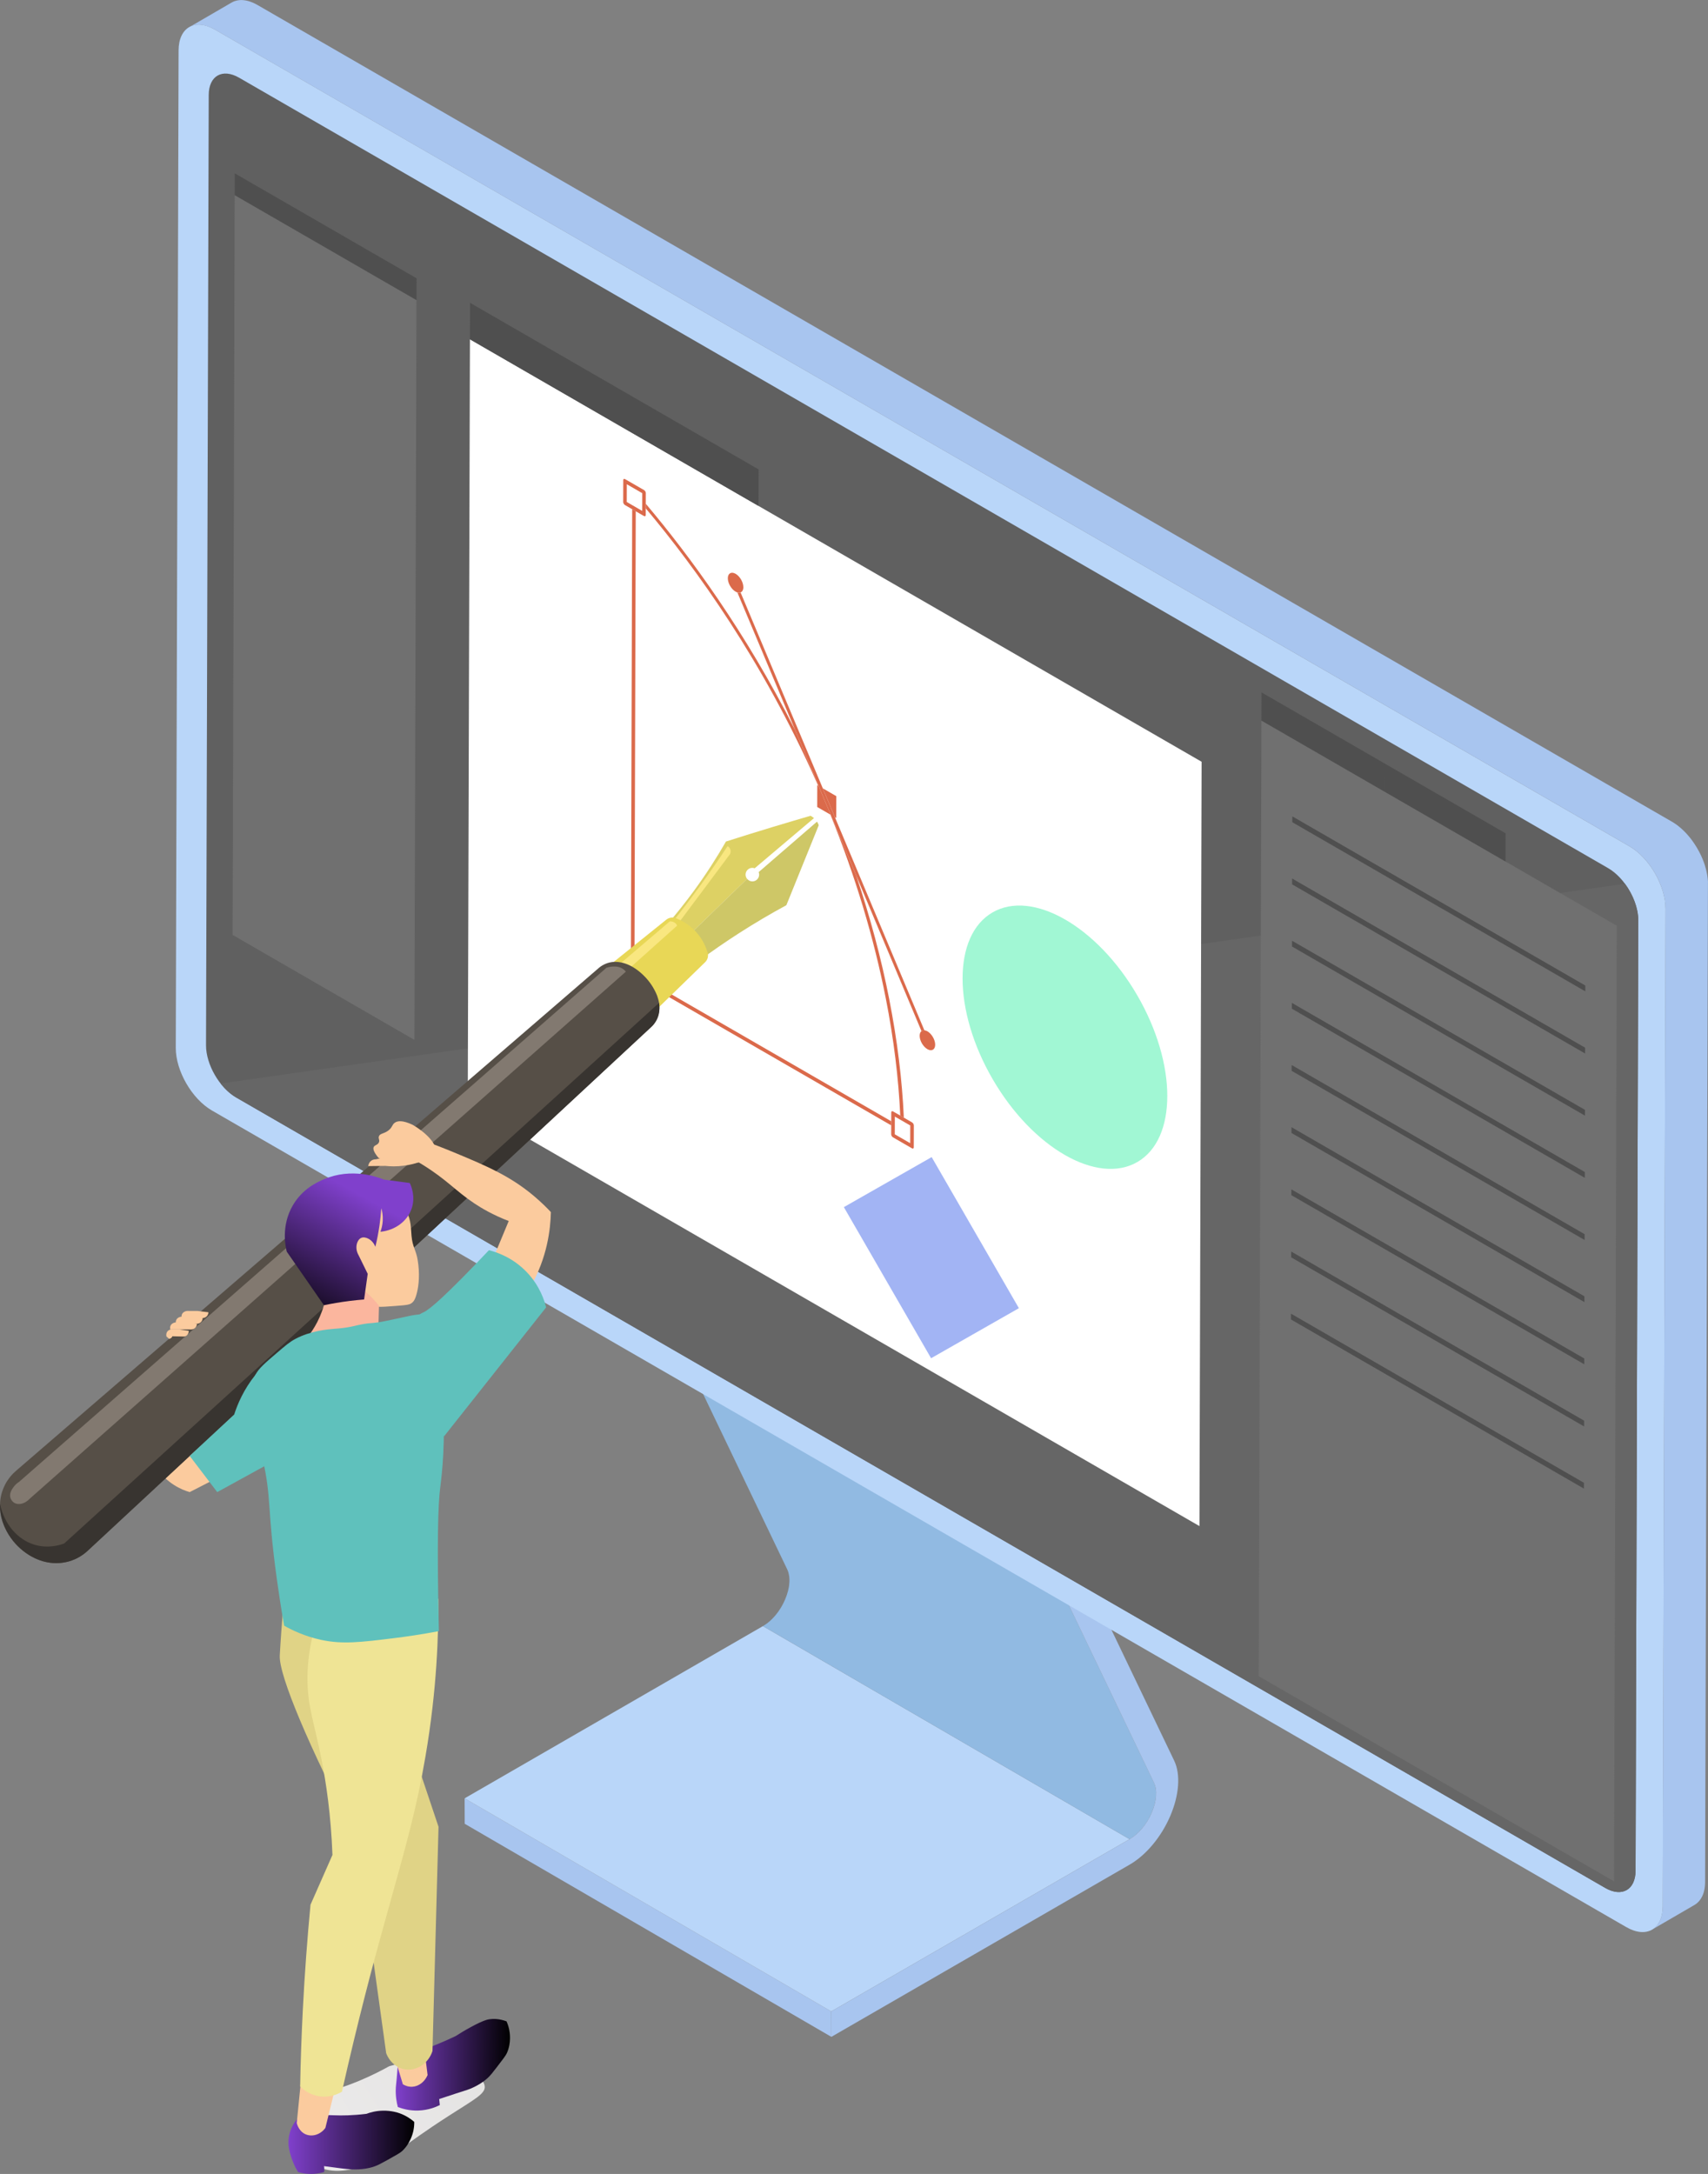 <?xml version="1.0" encoding="UTF-8"?><svg id="_イヤー_2" xmlns="http://www.w3.org/2000/svg" xmlns:xlink="http://www.w3.org/1999/xlink" viewBox="0 0 1005.46 1279.72"><rect x="0" y="0" width="1005.46" height="1279.72" fill="#808080" stroke="none"/><defs><style>.cls-1{fill:#e0d386;}.cls-2{fill:#cec767;}.cls-3{fill:#fff;}.cls-4{fill:#98eac7;}.cls-5{fill:#db6a4b;}.cls-6{fill:url(#_称未設定グラデーション_37);}.cls-7{isolation:isolate;}.cls-8{fill:#91bae2;}.cls-9{fill:#efe495;}.cls-10{fill:url(#_称未設定グラデーション_15);}.cls-11{fill:#383430;}.cls-12{fill:url(#_称未設定グラデーション_15-2);}.cls-13{fill:#a2b4f4;}.cls-14{fill:#5fc1bc;}.cls-15{fill:#707070;}.cls-16{fill:url(#_称未設定グラデーション_15-3);}.cls-17{fill:#a8c5ef;}.cls-18{fill:#e8d756;}.cls-19{fill:#f9e780;}.cls-20{fill:#4f4f4f;}.cls-21{fill:#564f47;}.cls-22{fill:#ddd164;}.cls-23{fill:#b9d6f9;}.cls-24{fill:#606060;}.cls-25{fill:#a1f7d4;}.cls-26{fill:#3c62a0;}.cls-27{fill:#fbb69e;}.cls-28{fill:#666;}.cls-29{fill:#fbcb9e;}.cls-30{fill:#827970;}</style><linearGradient id="_称未設定グラデーション_37" x1="-77.77" y1="1427.93" x2="931.97" y2="805.84" gradientTransform="matrix(1, 0, 0, 1, 0, 0)" gradientUnits="userSpaceOnUse"><stop offset="0" stop-color="#fff"/><stop offset=".85" stop-color="#bfbcbb"/></linearGradient><linearGradient id="_称未設定グラデーション_15" x1="-898.45" y1="1225.08" x2="-831.5" y2="1225.08" gradientTransform="translate(1144.34 -.46) rotate(.6)" gradientUnits="userSpaceOnUse"><stop offset="0" stop-color="#8040cc"/><stop offset="1" stop-color="#000"/></linearGradient><linearGradient id="_称未設定グラデーション_15-2" x1="169.8" y1="1261.09" x2="243.86" y2="1261.09" gradientTransform="matrix(1, 0, 0, 1, 0, 0)" xlink:href="#_称未設定グラデーション_15"/><linearGradient id="_称未設定グラデーション_15-3" x1="212.03" y1="703.35" x2="170.56" y2="778.64" gradientTransform="matrix(1, 0, 0, 1, 0, 0)" xlink:href="#_称未設定グラデーション_15"/></defs><g id="_"><g id="PC"><g><g><g class="cls-7"><polygon class="cls-17" points="489.35 1184.04 273.51 1058.61 273.56 1073.59 489.4 1199.02 489.35 1184.04"/><polygon class="cls-23" points="449.11 957.23 273.51 1058.61 489.35 1184.04 664.95 1082.66 449.11 957.23"/><path class="cls-8" d="M680.39,1058.6c.02-.19,.02-.37,.04-.56,.05-.51,.09-1,.11-1.49,.01-.32,.02-.64,.02-.96,0-.49-.03-.96-.07-1.42-.02-.29-.04-.58-.08-.87-.07-.49-.17-.96-.28-1.43-.05-.23-.09-.46-.15-.68-.19-.67-.42-1.31-.71-1.91l-112.53-234.63-215.84-125.43,112.53,234.63c.29,.6,.52,1.24,.71,1.91,.06,.22,.1,.45,.15,.68,.11,.47,.21,.94,.28,1.43,.04,.28,.06,.57,.08,.86,.04,.47,.07,.94,.07,1.42,0,.32,0,.64-.02,.96-.02,.49-.06,.98-.11,1.49-.04,.36-.08,.73-.13,1.1-.05,.33-.11,.65-.17,.98-.09,.49-.2,.99-.32,1.49-.05,.2-.09,.4-.15,.6-.19,.71-.4,1.43-.65,2.16-.04,.12-.08,.23-.12,.35-.27,.76-.56,1.53-.89,2.31-.34,.79-.7,1.55-1.09,2.31-.06,.11-.11,.23-.17,.34-.37,.71-.76,1.4-1.16,2.07-.07,.12-.15,.25-.23,.37-.42,.67-.85,1.33-1.3,1.96-.07,.11-.15,.21-.23,.31-.38,.53-.78,1.04-1.19,1.54-.14,.18-.29,.35-.43,.53-.32,.38-.66,.74-.99,1.1-.24,.26-.48,.53-.73,.78-.51,.52-1.04,1.01-1.57,1.48-.1,.08-.2,.16-.29,.24-.47,.4-.95,.77-1.43,1.13-.16,.11-.31,.23-.47,.34-.58,.41-1.17,.8-1.77,1.14l215.84,125.43c.6-.35,1.18-.73,1.77-1.14,.16-.11,.31-.22,.47-.34,.48-.36,.96-.73,1.43-1.13,.1-.08,.2-.16,.29-.24,.47-.41,.93-.83,1.39-1.28,.06-.06,.12-.13,.18-.2,.25-.25,.49-.52,.74-.79,.24-.26,.49-.5,.72-.77,.09-.1,.17-.22,.26-.32,.15-.17,.29-.35,.43-.53,.17-.21,.35-.42,.52-.64,.23-.29,.45-.6,.67-.9,.08-.1,.15-.2,.23-.31,.04-.05,.08-.1,.11-.15,.3-.43,.6-.87,.88-1.32,.1-.16,.2-.33,.3-.49,.08-.12,.15-.24,.22-.37,.09-.15,.18-.29,.27-.45,.25-.43,.5-.88,.74-1.33,.05-.1,.1-.2,.15-.3,.06-.11,.12-.23,.17-.34,.12-.24,.25-.48,.37-.73,.23-.47,.44-.94,.65-1.42l.07-.16c.19-.44,.37-.89,.54-1.33,.13-.33,.24-.65,.35-.98,.04-.12,.09-.23,.12-.35,.02-.07,.05-.13,.07-.2,.18-.54,.35-1.08,.5-1.62,.03-.11,.05-.22,.08-.34,.05-.2,.1-.4,.15-.61,.07-.28,.15-.57,.21-.84,.05-.22,.07-.43,.11-.65,.06-.33,.12-.66,.17-.99,.03-.18,.07-.36,.09-.53Z"/><path class="cls-26" d="M562.94,796l-.7-245.98-215.84-125.43,.7,245.98c.02,7.19,1.3,13.48,3.78,18.66l215.84,125.43c-2.49-5.18-3.76-11.47-3.78-18.66Z"/><path class="cls-17" d="M691.23,1036.46l-112.53-234.63c-1.78-3.71-2.7-8.21-2.71-13.36l-.7-245.98-215.84-125.43-13.04,7.53,215.84,125.43,.7,245.98c.02,7.19,1.3,13.48,3.78,18.66l112.53,234.63c2.13,4.43,1.66,10.91-1.26,17.74-2.94,6.85-7.68,12.54-13.05,15.63l-175.59,101.38,.04,14.98,175.59-101.38c9.68-5.59,18.61-16.29,23.92-28.66,5.29-12.36,6.16-24.52,2.32-32.52Z"/></g><g class="cls-7"><path class="cls-23" d="M959.16,498.14L126.59,17.45c-11.81-6.82-21.42-1.35-21.46,12.22l-1.66,587.13c-.04,13.58,9.5,30.1,21.32,36.93l832.57,480.68c11.81,6.82,21.42,1.35,21.46-12.23l1.66-587.13c.04-13.56-9.5-30.09-21.32-36.91Z"/><path class="cls-17" d="M1005.45,519.57c-.01-.34-.03-.69-.05-1.03,0-.16-.03-.32-.04-.47,0-.07-.01-.14-.02-.2-.01-.12-.02-.24-.03-.36-.03-.35-.07-.7-.12-1.05-.05-.36-.1-.71-.15-1.07v-.07c-.07-.33-.12-.67-.19-1.01-.07-.37-.15-.74-.23-1.11-.03-.13-.06-.27-.09-.4-.02-.08-.04-.15-.05-.23-.04-.16-.07-.33-.11-.49-.09-.38-.19-.76-.3-1.13-.08-.28-.16-.56-.24-.83-.01-.05-.03-.1-.04-.15-.01-.05-.03-.1-.04-.15-.11-.37-.23-.74-.35-1.11-.12-.36-.25-.73-.38-1.09-.02-.07-.05-.14-.08-.2-.02-.05-.04-.11-.06-.16-.08-.23-.17-.45-.26-.68-.14-.35-.27-.69-.42-1.04-.1-.25-.21-.5-.32-.75-.02-.04-.04-.09-.06-.13-.02-.05-.04-.09-.06-.14-.15-.35-.31-.69-.47-1.03-.18-.38-.36-.75-.55-1.13-.03-.06-.06-.11-.09-.17-.04-.07-.08-.15-.11-.22-.15-.3-.3-.6-.46-.89-.2-.37-.41-.73-.62-1.1-.11-.19-.21-.37-.31-.56-.04-.07-.08-.15-.12-.22-.19-.32-.39-.62-.58-.93-.29-.46-.57-.93-.87-1.38-.05-.07-.09-.15-.14-.22-.44-.65-.89-1.3-1.35-1.93-.31-.42-.63-.84-.95-1.25-.26-.33-.53-.66-.8-.99l-.02-.02h-.01c-.27-.34-.55-.66-.83-.98-.27-.31-.55-.62-.83-.92-.05-.05-.09-.1-.14-.15-.05-.05-.1-.1-.15-.15-.2-.21-.39-.41-.59-.62-.3-.3-.6-.6-.9-.89-.09-.09-.19-.17-.28-.26-.07-.07-.15-.14-.22-.2-.15-.14-.29-.28-.44-.41-.31-.28-.63-.56-.95-.83-.14-.12-.28-.23-.43-.35-.07-.06-.14-.12-.21-.17-.11-.08-.21-.17-.31-.26-.31-.25-.62-.48-.94-.72-.23-.17-.46-.33-.69-.49-.04-.03-.09-.06-.13-.09-.04-.03-.08-.06-.12-.08-.3-.21-.6-.41-.91-.6-.3-.19-.6-.38-.91-.55-.07-.04-.14-.08-.21-.12L151.58,2.94c-.23-.13-.45-.26-.68-.38-.29-.16-.59-.31-.88-.45-.19-.09-.37-.18-.56-.26-.05-.02-.09-.04-.14-.07-.05-.02-.11-.05-.17-.08-.29-.13-.57-.25-.86-.36-.29-.12-.58-.22-.86-.32-.05-.02-.1-.03-.14-.05-.04-.02-.09-.03-.13-.04-.19-.06-.39-.13-.58-.19-.3-.09-.59-.17-.88-.24-.14-.04-.28-.06-.42-.09-.06-.01-.12-.03-.19-.04-.09-.02-.18-.04-.27-.06-.32-.06-.63-.11-.94-.15-.19-.03-.37-.04-.56-.06-.07,0-.13-.01-.2-.02-.06,0-.13-.01-.19-.02-.34-.02-.67-.03-1-.03-.15,0-.29,.01-.43,.02-.11,0-.22,0-.33,.02-.11,0-.23,0-.34,.02-.42,.04-.83,.1-1.23,.18h-.02c-.09,.02-.17,.06-.26,.08-.41,.09-.82,.19-1.21,.33-.03,.01-.06,.03-.09,.04-.57,.21-1.12,.46-1.64,.76l-24.99,14.52c.52-.3,1.07-.55,1.64-.76,.42-.15,.86-.27,1.3-.37,.09-.02,.17-.05,.26-.07,.52-.1,1.05-.17,1.6-.2,.11,0,.22-.01,.33-.02,.53-.02,1.07-.01,1.62,.03,.07,0,.13,.01,.2,.02,.58,.06,1.17,.14,1.77,.27,.06,.01,.12,.03,.19,.04,.62,.14,1.24,.31,1.88,.53,.04,.02,.09,.03,.13,.04,.67,.23,1.34,.5,2.03,.81,.05,.02,.09,.04,.14,.07,.7,.32,1.4,.69,2.12,1.1L959.16,498.14c.72,.42,1.44,.87,2.14,1.36,.04,.03,.08,.06,.13,.09,.66,.46,1.3,.95,1.94,1.46,.07,.06,.14,.12,.21,.17,.62,.51,1.22,1.04,1.82,1.59,.07,.07,.14,.13,.21,.2,.6,.57,1.19,1.16,1.77,1.77,.05,.05,.1,.1,.15,.15,.62,.66,1.22,1.34,1.81,2.05l.02,.02c.6,.72,1.18,1.47,1.75,2.23h0c.51,.71,1.01,1.42,1.49,2.15,.3,.45,.58,.91,.86,1.37,.24,.39,.48,.77,.71,1.16,.11,.18,.21,.37,.31,.55,.37,.66,.74,1.32,1.08,1.99,.04,.07,.08,.15,.11,.22,.41,.82,.8,1.64,1.17,2.48,.02,.04,.04,.08,.05,.12,.36,.82,.69,1.64,.99,2.47,.02,.05,.04,.11,.06,.16,.31,.85,.6,1.69,.85,2.54,.02,.05,.03,.1,.04,.15,.24,.82,.46,1.64,.65,2.45,.02,.08,.04,.16,.05,.23,.19,.84,.36,1.68,.49,2.52v.04c.14,.84,.24,1.68,.31,2.52,0,.07,.01,.13,.02,.2,.07,.83,.1,1.66,.1,2.47l-1.66,587.13c0,.81-.04,1.59-.11,2.35,0,.07-.01,.14-.02,.2-.07,.69-.17,1.35-.29,1.99-.02,.09-.03,.17-.05,.26-.13,.62-.28,1.21-.46,1.78-.03,.11-.07,.21-.1,.32-.18,.53-.37,1.04-.59,1.52-.03,.06-.05,.12-.07,.17-.26,.55-.55,1.07-.86,1.56-.04,.06-.09,.12-.13,.18-.26,.39-.54,.75-.83,1.1-.11,.12-.22,.24-.33,.36-.26,.28-.52,.54-.8,.78-.11,.1-.23,.2-.35,.3-.39,.31-.8,.61-1.24,.86h0l24.98-14.52c.43-.25,.84-.55,1.24-.86,.12-.09,.23-.2,.35-.3,.28-.24,.55-.5,.8-.78,.11-.12,.22-.23,.33-.36,.29-.34,.57-.71,.83-1.1,.04-.06,.09-.12,.13-.18,0-.01,.02-.03,.03-.04,.29-.46,.56-.95,.81-1.46,0-.02,.01-.04,.02-.05,.03-.06,.05-.12,.07-.17,.15-.32,.29-.65,.42-.99,.06-.17,.12-.35,.18-.53,.03-.1,.07-.21,.1-.31,.03-.09,.06-.18,.09-.28,.1-.35,.2-.72,.28-1.09,.03-.13,.05-.27,.08-.4,.02-.09,.03-.17,.05-.26,.02-.13,.05-.25,.08-.39,.06-.33,.11-.67,.15-1.02,.02-.19,.04-.39,.06-.59,0-.07,.01-.14,.02-.2,0-.08,.02-.16,.02-.24,.03-.33,.05-.67,.06-1.01,.01-.34,.02-.68,.02-1.03v-.06l1.66-587.13c0-.32,0-.64-.01-.96Z"/></g></g><g><path class="cls-24" d="M946.64,511.02L140.75,45.74c-9.85-5.68-17.85-1.12-17.88,10.18l-1.59,559.37c-.03,11.31,7.92,25.09,17.77,30.77l805.89,465.28c9.85,5.68,17.85,1.12,17.88-10.19l1.59-559.37c.03-11.3-7.92-25.07-17.77-30.76Z"/><path class="cls-28" d="M129.88,637.82c2.68,3.41,5.81,6.3,9.17,8.24l805.89,465.28c9.85,5.68,17.85,1.12,17.88-10.19l1.59-559.37c.02-7.08-3.09-15.12-7.84-21.54l-826.69,117.58Z"/></g></g><g><polygon class="cls-3" points="276.64 199.74 275.36 649.67 706.09 898.35 707.36 448.42 276.64 199.74"/><polygon class="cls-20" points="276.7 178.25 276.64 199.74 446.52 297.82 446.58 276.33 276.7 178.25"/><ellipse class="cls-25" cx="626.92" cy="610.54" rx="49.2" ry="84.94" transform="translate(-221.89 397.66) rotate(-30.16)"/><polygon class="cls-13" points="548.45 681.14 496.76 710.59 548.11 799.54 599.8 770.08 548.45 681.14"/><g><g><path class="cls-5" d="M481.61,462.48l.26,.15-13.83-32.95c-29.2-57.85-62.22-102.74-87.87-133.12v2.74c29.67,35.3,68.93,89.86,100.6,161.28,.28,.63,.56,1.27,.84,1.9Z"/><polygon class="cls-5" points="371.39 565.15 373.5 566.36 374.25 300.97 372.15 299.75 371.39 565.15"/><polygon class="cls-5" points="379.37 578.6 524.65 662.47 524.65 660.05 379.38 576.17 379.37 578.6"/><path class="cls-5" d="M523.52,588.41c-4.73-24.15-11.24-48.51-19.44-72.86l-15.08-35.92-.19-.11c14.66,36.08,25.63,72.44,32.66,108.32,4.65,23.74,7.5,46.87,8.49,68.87l2.11,1.22c-.99-22.21-3.86-45.55-8.56-69.51Z"/></g><g><polygon class="cls-3" points="369 285.06 368.97 295.5 378.05 300.75 378.08 290.31 369 285.06"/><path class="cls-5" d="M379.14,288.5l-11.19-6.46c-.58-.34-1.05-.07-1.05,.6l-.04,12.85c0,.67,.46,1.48,1.04,1.82l11.19,6.46c.57,.33,1.05,.06,1.05-.61v-3.86l.02-2.74,.02-6.26c0-.67-.47-1.48-1.04-1.81Zm-1.09,12.25l-9.09-5.25,.03-10.44,9.09,5.25-.03,10.44Z"/></g><g><g><polygon class="cls-5" points="481.61 462.48 481.11 462.19 481.08 475.05 488.82 479.52 489.01 479.62 481.87 462.63 481.61 462.48"/><polygon class="cls-5" points="484.37 464.07 491.5 481.07 492.26 481.51 492.3 468.65 484.37 464.07"/></g><g><path class="cls-5" d="M491.5,481.07l-7.13-16.99-48.41-115.33c-.54,.21-1.18,.22-1.89,0l33.97,80.94,13.83,32.95,7.13,16.99,15.08,35.92,38.37,91.42c.46-.36,1.04-.53,1.7-.48l-52.65-125.42Z"/><path class="cls-5" d="M545.96,607.1c-.64-.37-1.26-.57-1.81-.61-.66-.05-1.24,.12-1.7,.48-.67,.53-1.07,1.47-1.07,2.75,0,2.9,2.03,6.43,4.55,7.88,2.53,1.46,4.58,.29,4.59-2.61,0-2.9-2.03-6.43-4.56-7.89Z"/><path class="cls-5" d="M433.04,337.78c-2.52-1.46-4.58-.28-4.59,2.61,0,2.9,2.03,6.43,4.56,7.88,.36,.21,.72,.36,1.05,.47,.71,.22,1.35,.21,1.89,0,1-.39,1.63-1.46,1.64-3.08,0-2.9-2.03-6.43-4.55-7.89Z"/></g></g><g><polygon class="cls-3" points="368.2 565.72 368.17 576.16 377.26 581.41 377.29 570.97 368.2 565.72"/><path class="cls-5" d="M378.35,569.16l-4.85-2.8-2.1-1.21-4.24-2.45c-.58-.34-1.05-.06-1.05,.61l-.04,12.85c0,.67,.46,1.47,1.04,1.81l11.19,6.46c.57,.33,1.05,.07,1.05-.6v-5.24l.02-2.42v-5.19c.02-.67-.45-1.48-1.03-1.82Zm-1.09,12.25l-9.09-5.25,.03-10.44,9.09,5.25-.03,10.44Z"/></g><g><polygon class="cls-3" points="526.77 657.27 526.74 667.71 535.82 672.96 535.85 662.52 526.77 657.27"/><path class="cls-5" d="M536.91,660.71l-4.83-2.79-2.11-1.22-4.25-2.45c-.58-.34-1.05-.07-1.06,.6l-.04,12.85c0,.67,.47,1.48,1.05,1.81l11.19,6.46c.58,.34,1.05,.07,1.06-.59l.04-12.85c0-.67-.47-1.48-1.05-1.82Zm-1.09,12.25l-9.08-5.24,.03-10.44,9.08,5.24-.03,10.44Z"/></g></g></g><g><path class="cls-15" d="M742.58,424.17l-1.59,562.54,209.17,120.77,1.59-562.54-209.17-120.77Zm189.81,452.08l-172.4-99.53v-3.37l172.41,99.53v3.37Zm.09-36.59l-172.4-99.53v-3.37l172.41,99.53v3.37Zm.09-36.59l-172.4-99.53v-3.37l172.41,99.53v3.37Zm.09-36.59l-172.4-99.53v-3.37l172.41,99.53v3.37Zm.09-36.59l-172.4-99.53v-3.37l172.41,99.53v3.37Zm.09-36.59l-172.4-99.53v-3.37l172.41,99.53v3.37Zm.09-36.59l-172.4-99.53v-3.37l172.41,99.53v3.37Zm.09-36.59l-172.4-99.53v-3.37l172.41,99.53v3.37Zm.09-36.59l-172.4-99.53v-3.37l172.41,99.53v3.37Z"/><polygon class="cls-20" points="814.84 449.28 814.79 465.86 814.05 465.43 886.26 507.13 886.31 490.54 814.84 449.28"/><polygon class="cls-20" points="742.62 407.58 742.58 424.17 814.05 465.43 814.79 465.86 814.84 449.28 742.62 407.58"/><polygon class="cls-20" points="760.52 590.39 760.51 593.76 932.91 693.3 932.91 689.92 760.52 590.39"/><polygon class="cls-20" points="760.62 553.8 760.61 557.17 933.01 656.7 933.02 653.34 760.62 553.8"/><polygon class="cls-20" points="760.72 517.21 760.71 520.58 933.11 620.12 933.12 616.75 760.72 517.21"/><polygon class="cls-20" points="760.83 480.62 760.82 484 933.22 583.53 933.23 580.15 760.83 480.62"/><polygon class="cls-20" points="760 773.34 759.99 776.71 932.39 876.25 932.4 872.87 760 773.34"/><polygon class="cls-20" points="760.1 736.75 760.09 740.12 932.49 839.65 932.5 836.29 760.1 736.75"/><polygon class="cls-20" points="760.21 700.16 760.2 703.53 932.59 803.07 932.6 799.7 760.21 700.16"/><polygon class="cls-20" points="760.31 663.57 760.3 666.94 932.7 766.47 932.71 763.1 760.31 663.57"/><polygon class="cls-20" points="760.41 626.98 760.4 630.35 932.8 729.88 932.81 726.52 760.41 626.98"/></g><g><polygon class="cls-15" points="138.17 114.87 136.93 550.35 243.94 612.13 245.17 176.65 138.17 114.87"/><polygon class="cls-20" points="138.2 102.04 138.17 114.87 245.21 176.67 245.25 163.84 138.2 102.04"/></g></g><g id="man"><g><path class="cls-29" d="M127.6,870.17l-15.93,8.17c-2.47-.71-5.88-1.99-9.49-4.35-3.96-2.59-6.66-5.49-8.34-7.6,7.94-4.77,15.89-9.53,23.83-14.3l9.93,18.08Z"/><g><g><g><path class="cls-22" d="M438.9,514.86c0-2.21,1.79-3.99,3.99-3.99,.48,0,.94,.1,1.37,.26l34.92-29.54c-.78-.68-1.54-1.11-2.05-1.37-7.23,2.1-14.53,4.26-21.87,6.48-9.44,2.85-18.74,5.75-27.9,8.67-5.27,9.18-11.53,19.03-19,29.21-10.44,14.25-21.05,26.22-30.89,36.1,2.33,3.44,4.66,6.88,6.98,10.31l55.35-53.63c-.55-.69-.9-1.55-.9-2.5Z"/><path class="cls-2" d="M480.96,483.67l-34.36,29.71c.18,.46,.29,.95,.29,1.47,0,2.21-1.79,3.99-3.99,3.99-1.25,0-2.36-.59-3.09-1.5l-55.35,53.63c2.35,3.47,4.69,6.93,7.04,10.4,12.55-10.52,27.09-21.48,43.74-32.17,9.5-6.1,18.77-11.52,27.67-16.34,6.35-15.69,12.71-31.37,19.06-47.06-.18-.58-.49-1.34-1-2.14Z"/></g><path class="cls-19" d="M428.32,498.05c.2,.13,1.53,.98,1.76,2.63,.14,1.03-.22,1.84-.38,2.16-9.85,13.19-19.7,26.37-29.54,39.56-.81-.64-1.62-1.28-2.44-1.92,4.58-5.81,9.21-11.88,13.85-18.24,6.01-8.24,11.58-16.32,16.75-24.19Z"/></g><g><path class="cls-18" d="M416.58,560.84c-.96-3.32-2.9-7.98-6.93-12.36-4.11-4.46-8.69-6.79-11.93-8-1.86-.7-3.95-.34-5.5,.91l-35.19,28.27,24.71,29.2c11.11-10.81,22.23-21.62,33.34-32.44,1.48-1.44,2.08-3.59,1.51-5.58Z"/><path class="cls-19" d="M362.5,569.49l31.77-27.09c.38-.03,2.01-.11,3.31,1.05,.56,.5,.87,1.05,1.03,1.44-10.59,9.48-21.18,18.96-31.77,28.43l-4.35-3.83Z"/></g><g><path class="cls-21" d="M388.18,593.17v-.11s0,.07,0,.1v-.19c0-.35-.02-.65-.03-.85v-.04c-.01-.19-.02-.36-.04-.53-.04-.4-.09-.79-.15-1.17v-.08h-.01v-.04c-.02-.07-.03-.13-.04-.2-.03-.18-.06-.36-.11-.54-.02-.11-.04-.22-.07-.33v-.08l-.03-.05c-.06-.25-.12-.52-.22-.86-.03-.11-.06-.21-.08-.29-.05-.17-.12-.41-.21-.68l-.02-.07c-.07-.2-.14-.43-.23-.68v-.02h0v-.03c-.14-.4-.27-.72-.44-1.12v-.02l-.02-.02v.02c-.02-.05-.04-.11-.07-.17-.09-.2-.18-.41-.28-.63l-.02-.05-.11-.24-.03-.06-.03-.06-.03-.06c-.03-.06-.06-.12-.09-.18-.1-.21-.2-.41-.3-.6-.04-.08-.08-.17-.12-.24-.1-.18-.21-.4-.33-.61-1.88-3.53-4.61-6.88-7.67-9.55-2.84-2.53-6.06-4.55-9.44-5.66-.04-.01-.08-.03-.13-.04-.3-.1-.59-.18-.89-.26-.24-.07-.48-.13-.72-.19-.1-.02-.21-.05-.31-.07-3.8-.84-7.66-.46-11.22,1.63-.02,0-.04,.02-.05,.03-.07,.04-.13,.08-.19,.11h-.01l-.02,.02c-.3,.18-.5,.3-.74,.47h-.01l-.06,.05-.05,.04-.09,.06-.29,.23c-.22,.17-.45,.34-.63,.49l-.02,.02-.02,.02h0L9.29,865.94h-.01l-.03,.04c-.21,.19-.43,.4-.65,.62-.32,.3-.64,.6-.92,.86l-.22,.24c-.75,.76-1.36,1.46-2.12,2.49h0s-.48,.64-1.09,1.58c-.04,.06-.08,.12-.12,.17-.39,.59-.84,1.37-1.16,2.04-.63,1.21-1.21,2.56-1.69,4.04-.06,.17-.11,.35-.16,.52-.05,.16-.09,.32-.14,.48-.07,.26-.14,.52-.21,.79,0,.03-.02,.07-.02,.1-.25,1.05-.45,2.13-.57,3.22,0,.05-.01,.1-.02,.16,0,.03,0,.06,0,.09-.04,.37-.07,.75-.09,1.12,0,.05,0,.1-.01,.15,0,.04,0,.08,0,.11-.01,.21-.02,.41-.03,.6-.02,.38-.02,.81-.02,1.25h0v.04h0c0,.67,.03,1.35,.08,1.92,.07,.82,.11,1.29,.2,1.84h0l.11,.72v-.09c.07,.56,.17,1.12,.29,1.61,.05,.22,.1,.44,.15,.68,.37,1.61,.9,3.22,1.58,4.82,.1,.25,.21,.49,.32,.74,.06,.13,.12,.27,.18,.4,1.25,2.8,2.92,5.46,4.88,7.88,.07,.08,.14,.16,.2,.24,.34,.41,.68,.82,1.04,1.21,.11,.12,.23,.24,.34,.37,.34,.36,.68,.73,1.03,1.08,.04,.04,.07,.07,.11,.11,1.93,1.92,4.06,3.61,6.29,5.01,.1,.06,.21,.12,.31,.19,.19,.11,.37,.23,.56,.34l.05,.03c.18,.11,.36,.21,.55,.31,.08,.05,.17,.1,.25,.14,.03,.02,.08,.04,.11,.06,.04,.02,.07,.04,.11,.06,1.09,.6,1.89,.99,2.72,1.34,.07,.03,.13,.06,.2,.09,.67,.29,1.27,.52,1.78,.7,.96,.37,2.25,.74,3.24,.95l.09,.02s.04,.01,.07,.02c.11,.02,.21,.04,.32,.06,.22,.05,.46,.09,.69,.14,.15,.03,.31,.07,.46,.09h0s.09,.01,.14,.02c.03,0,.07,.01,.1,.02l.16,.02c.3,.05,.62,.09,.96,.14h.07c.13,.02,.26,.04,.39,.05h.05l.26,.03s.05,0,.07,0c.15,.01,.3,.03,.46,.04h.06c.14,.01,.28,.03,.42,.04,.26,.02,.78,.05,1.52,.05,1.1,0,1.97-.05,2.47-.1,.08,0,.18-.02,.27-.03,.14-.01,.28-.02,.43-.04,.33-.03,.67-.08,1-.13,2.49-.35,4.67-1.02,6.56-1.84h.03l.05-.03c.09-.04,.18-.08,.27-.12,.02,0,.04-.02,.07-.03,.14-.06,.27-.12,.4-.18l.11-.05,.04-.02c.36-.17,.69-.33,1-.5,.11-.06,.22-.12,.33-.18,.16-.09,.31-.17,.46-.26l.05-.02,.04-.02c.1-.06,.2-.12,.29-.17l.09-.05,.08-.05c.52-.31,.96-.6,1.31-.84,.12-.08,.24-.17,.37-.26l.04-.02s.02-.02,.03-.02c.07-.05,.15-.11,.22-.16,.2-.14,.39-.29,.6-.45l.2-.15,.18-.15c.17-.14,.34-.27,.49-.39,.31-.25,.7-.62,1-.88h.01c110.69-102.89,221.37-205.76,332.06-308.63v-.02s.03-.01,.04-.02c.19-.19,.37-.37,.53-.54,.02-.02,.04-.05,.07-.07,.03-.03,.05-.06,.08-.09l.13-.14,.05-.06s.09-.1,.13-.15c.08-.09,.16-.18,.23-.27,.29-.34,.53-.68,.77-1.03,.91-1.31,1.58-2.74,2.01-4.26,.01-.05,.03-.1,.04-.15,.05-.19,.1-.38,.15-.57,.12-.5,.21-1,.28-1.51,.02-.13,.03-.26,.05-.39,.01-.13,.03-.26,.04-.39,.05-.47,.07-1,.06-1.42v-.13Z"/><path class="cls-11" d="M388.18,593.17v-.11s0,.07,0,.1v-.19c0-.35-.02-.65-.03-.85v-.04c-.01-.19-.02-.36-.04-.53-.04-.4-.09-.79-.15-1.17-116.73,106.08-233.47,212.16-350.2,318.23-3,1.09-9.58,2.96-17.09,.82-10.33-2.95-18.2-12.29-20.64-24.06-.02,.38-.02,.81-.02,1.25h0v.04h0c0,.67,.03,1.35,.08,1.92,.07,.82,.11,1.29,.2,1.84h0l.11,.72v-.09c.07,.56,.17,1.12,.29,1.61,.05,.22,.1,.44,.15,.68,.37,1.61,.9,3.22,1.58,4.82,.1,.25,.21,.49,.32,.74,.06,.13,.12,.27,.18,.4,1.25,2.8,2.92,5.46,4.88,7.88,.07,.08,.14,.16,.2,.24,.34,.41,.68,.82,1.04,1.21,.11,.12,.23,.24,.34,.37,.34,.36,.68,.73,1.03,1.08,.04,.04,.07,.07,.11,.11,1.93,1.92,4.06,3.61,6.29,5.01,.1,.06,.21,.12,.31,.19,.19,.11,.37,.23,.56,.34l.05,.03c.18,.11,.36,.21,.55,.31,.08,.05,.17,.1,.25,.14,.03,.02,.08,.04,.11,.06,.04,.02,.07,.04,.11,.06,1.09,.6,1.89,.99,2.72,1.34,.07,.03,.13,.06,.2,.09,.67,.29,1.27,.52,1.78,.7,.96,.37,2.25,.74,3.24,.95l.09,.02s.04,.01,.07,.02c.11,.02,.21,.04,.32,.06,.22,.05,.46,.09,.69,.14,.15,.03,.31,.07,.46,.09h0s.09,.01,.14,.02c.03,0,.07,.01,.1,.02l.16,.02c.3,.05,.62,.09,.96,.14h.07c.13,.02,.26,.04,.39,.05h.05l.26,.03s.05,0,.07,0c.15,.01,.3,.03,.46,.04h.06c.14,.01,.28,.03,.42,.04,.26,.02,.78,.05,1.52,.05,1.1,0,1.97-.05,2.47-.1,.08,0,.18-.02,.27-.03,.14-.01,.28-.02,.43-.04,.33-.03,.67-.08,1-.13,2.49-.35,4.67-1.02,6.56-1.84h.03l.05-.03c.09-.04,.18-.08,.27-.12,.02,0,.04-.02,.07-.03,.14-.06,.27-.12,.4-.18l.11-.05,.04-.02c.36-.17,.69-.33,1-.5,.11-.06,.22-.12,.33-.18,.16-.09,.31-.17,.46-.26l.05-.02,.04-.02c.1-.06,.2-.12,.29-.17l.09-.05,.08-.05c.52-.31,.96-.6,1.31-.84,.12-.08,.24-.17,.37-.26l.04-.02s.02-.02,.03-.02c.07-.05,.15-.11,.22-.16,.2-.14,.39-.29,.6-.45l.2-.15,.18-.15c.17-.14,.34-.27,.49-.39,.31-.25,.7-.62,1-.88h.01c110.69-102.89,221.37-205.76,332.06-308.63v-.02s.03-.01,.04-.02c.19-.19,.37-.37,.53-.54,.02-.02,.04-.05,.07-.07,.03-.03,.05-.06,.08-.09l.13-.14,.05-.06s.09-.1,.13-.15c.08-.09,.16-.18,.23-.27,.29-.34,.53-.68,.77-1.03,.91-1.31,1.58-2.74,2.01-4.26,.01-.05,.03-.1,.04-.15,.05-.19,.1-.38,.15-.57,.12-.5,.21-1,.28-1.51,.02-.13,.03-.26,.05-.39,.01-.13,.03-.26,.04-.39,.05-.47,.07-1,.06-1.42v-.13Z"/><path class="cls-30" d="M357.03,569.66L11.19,872.35c-.82,.52-2.05,1.43-3.13,2.91-.9,1.23-2.76,3.75-1.93,6.46,.04,.14,.67,2.08,2.49,3.06,2.48,1.34,6.18,.39,8.91-2.57,116.97-103.41,233.93-206.82,350.9-310.23-.43-.55-.88-.98-1.32-1.32-3.71-2.88-8.97-1.35-10.08-1Z"/></g></g><g><path class="cls-29" d="M107,775.84c-.12-.42-.28-1.28,.1-2.16,.6-1.36,2.29-2.2,4.19-1.96h5.04l6.35,.76c0,.27-.05,1.42-.96,2.36-1.17,1.21-2.78,1.02-2.96,1h-11.76Z"/><path class="cls-29" d="M100.27,782.58c-.12-.42-.28-1.28,.1-2.16,.6-1.36,2.29-2.19,4.19-1.96h5.04l6.35,.76c0,.27-.05,1.42-.96,2.36-1.17,1.21-2.78,1.02-2.96,1h-11.76Z"/><path class="cls-29" d="M103.63,779.21c-.12-.42-.28-1.28,.1-2.16,.6-1.36,2.29-2.19,4.19-1.96h5.04l6.35,.76c0,.27-.05,1.42-.96,2.36-1.17,1.21-2.78,1.02-2.96,1h-11.76Z"/><path class="cls-29" d="M98,786.75c-.1-.42-.24-1.28,.09-2.16,.5-1.36,1.92-2.19,3.51-1.96h4.22l5.31,.76c0,.27-.04,1.42-.81,2.36-.98,1.21-2.32,1.02-2.47,1-2.14-.05-4.28-.09-6.42-.14-.03,.11-.06,.21-.1,.3-.38,.85-1.34,1.15-1.69,1.25-.54-.47-1.09-.94-1.63-1.41Z"/></g></g><g><path class="cls-6" d="M170.96,1260.14c2.49,4.39,8.42,13.18,18.86,16.45,10.45,3.27,21.01-.37,29.58-3.28,14.65-4.97,16.22-9.45,44.82-27.82,15.29-9.82,21.51-12.95,21.13-17.31-.73-8.55-22.26-12.98-24.5-13.43-13.39-2.73-24.85-.45-31.71,1.55-4.07,2.27-10.31,5.54-18.22,8.82-12.59,5.22-17.29,5.15-23.18,8.84-5.55,3.48-12.55,10.47-16.79,26.18Z"/><g><g><g><path class="cls-10" d="M234.12,1216.14c2.63-2.3,6.84-5.56,12.7-8.34,2.6-1.23,4.3-1.9,6.62-2.82,3.57-1.41,8.62-3.51,14.82-6.43,2.5-1.62,5.49-3.44,8.96-5.32,7.42-4.02,9.92-4.45,10.87-4.58,2.16-.31,5.66-.41,10.08,1.23,.51,1.12,1.14,2.75,1.56,4.77,.38,1.83,1.38,7.7-1.29,13.83-.63,1.45-2.43,3.79-6.03,8.47-2.43,3.16-3.68,4.77-5.36,6.31-3,2.75-5.82,4.21-7.74,5.19-2.96,1.51-4.56,1.87-11.72,4.18-2.42,.78-5.49,1.79-9.05,3,.12,1.18,.25,2.36,.37,3.54-2.42,1.21-6.83,3.03-12.64,3.22-5.36,.18-9.6-1.11-12.07-2.07-.71-2.65-1.46-6.59-1.19-11.39,.05-.99,.16-1.66,.42-4.34,.34-3.57,.55-6.48,.69-8.45Z"/><path class="cls-29" d="M228.45,1198.12l8.7,28.81c.98,.59,3.01,1.62,5.61,1.46,3.81-.23,7.26-2.93,8.95-6.87-1.09-8.76-2.17-17.52-3.26-26.28-6.66,.96-13.33,1.93-19.99,2.89Z"/><path class="cls-1" d="M215.63,948.53c-16.23-1.64-32.46-3.29-48.69-4.93-.15,1.76-.38,4.43-.65,7.67-1.04,13.01-1.58,22.81-1.6,23.29-.59,11.68,17.38,54.08,45.1,107.46,5.85,42.2,11.7,84.39,17.54,126.59,1.92,5.1,6.22,8.83,11.24,9.57,6.67,.98,13.66-3.47,16.02-10.84,1.19-43.99,2.37-87.99,3.56-131.98-14.18-42.27-28.35-84.55-42.53-126.82Z"/></g><g><path class="cls-12" d="M235.09,1243.95c-.98-.34-4.68-1.57-9.69-1.48-4.18,.08-7.53,1.04-9.69,1.86-8.3,1.01-14.58,1.04-18.91,.86-1.49-.06-3.86-.16-7.2-.04-6.48,.23-11.64,1.54-14.96,2.61-1.18,1.44-2.94,3.94-3.98,7.48-.23,.78-.67,2.42-.81,4.56-.26,3.85,.59,6.76,1.45,9.57,.71,2.35,1.94,5.6,4.11,9.21,1.77,.53,4.18,1.06,7.07,1.12,3.5,.08,6.39-.54,8.35-1.12,.05-.44,.08-.92,.08-1.45,0-.75-.07-1.43-.16-2.01,3.62,.46,6.4,.83,8.08,1.05,4.16,.56,6.74,.87,10.44,.88,.63,0,1.26-.02,1.97-.06,2.15-.13,5.31-.35,9.16-1.69,2.15-.74,3.93-1.73,7.42-3.66,5.17-2.87,7.75-4.3,8.9-5.38,4.88-4.56,6.3-10.35,6.67-12.18,.41-2.03,.48-3.77,.46-5-1.75-1.54-4.67-3.69-8.77-5.13Z"/><path class="cls-29" d="M177.8,1218.55c-1.04,10.41-2.07,20.81-3.11,31.22,.11,.48,1.22,4.96,5.34,6.66,3.85,1.6,8.71,.1,11.52-3.82,2.14-8.71,4.28-17.41,6.42-26.12-6.72-2.65-13.45-5.3-20.17-7.94Z"/><path class="cls-9" d="M257.99,941.18c-22.13,.04-44.27,.08-66.4,.12-4.9,10.73-10.62,27.03-10.6,46.91,.02,16.56,4.03,25.83,8.3,47.6,2.58,13.14,5.53,32.21,6.42,56.12-4.31,9.77-8.61,19.53-12.92,29.3-1.9,19.89-3.44,40.56-4.53,61.96-.78,15.37-1.3,30.39-1.57,45.02,1.22,1.25,4.99,4.77,11.06,5.76,6.93,1.12,12.16-1.83,13.54-2.67,9.42-41.91,18.33-75.38,24.63-97.88,14.26-50.98,19.35-69.3,24.52-99.37,6.84-39.8,7.74-72.58,7.56-92.86Z"/></g></g><g><path class="cls-14" d="M160.61,798.92c-3.21,2.65-6.78,6.07-10.25,10.4-6.92,8.63-10.55,17.25-12.51,23.4-3.15,2.93-6.31,5.86-9.46,8.79-5.57,5.18-11.15,10.36-16.72,15.54,5.4,7.1,10.8,14.19,16.21,21.29l44.2-24.28c1.61-5.4,4.5-17.88,.41-32.73-2.97-10.79-8.39-18.31-11.86-22.41Z"/><g><path class="cls-29" d="M219.05,694.85c9.4,3.54,14.87,10.86,18.03,14.98,1.1,1.44,1.74,2.46,2.23,3.39,2.81,5.24,2.51,9.73,2.95,14.33,.64,6.76,2.58,8.05,3.59,14.03,1.39,8.22,.66,15.04-.37,19.24-.98,3.99-1.91,5.16-2.69,5.88-1.52,1.39-3.01,1.54-10.34,2.09-8.84,.67-10.42,.74-12.4-.4-1.98-1.14-2.25-2.26-4.4-4.8-2.95-3.49-5.76-5.18-11.17-8.69-9.42-6.1-14.51-6.39-19.74-14.71-3.94-6.27-10.3-16.39-6.83-27.95,3.21-10.69,12.82-15.93,15.53-17.29,3.25-1.18,13.84-4.56,25.61-.12Z"/><path class="cls-27" d="M223.1,768.68c-.18,6.69-.37,13.38-.55,20.06h-42.83c3.14-3.67,8.15-10.51,10.97-20.41,2.31-8.13,2.25-15.16,1.85-19.64,4.06,1.01,9.68,2.9,15.67,6.58,7.29,4.49,12.08,9.76,14.89,13.4Z"/><path class="cls-16" d="M226.09,694.4c5.05,.66,10.09,1.32,15.14,1.98,.75,1.58,3.54,7.94,1.09,15.09-2.55,7.45-9.77,12.8-18.38,13.62,.57-1.52,1.22-3.75,1.37-6.49,.18-3.14-.36-5.71-.85-7.37-.21,3.23-.56,6.67-1.09,10.31-.65,4.48-1.49,8.62-2.41,12.38-1.73-4.41-5.94-6.23-8.27-5.25-2.46,1.04-4.17,5.78-1.59,10.25,1.79,3.64,3.57,7.28,5.36,10.93-.71,5.03-1.41,10.07-2.12,15.1-2.73,.21-5.54,.5-8.44,.86-5.4,.67-10.48,1.54-15.21,2.53l-21.88-31.54c-.72-2.86-3.46-15.11,3.53-27.19,5.72-9.89,14.58-13.82,18.46-15.47,16.21-6.91,31.51-1.25,35.29,.27Z"/></g><g><g class="cls-7"><polygon class="cls-4" points="445.92 629.63 445.93 629.63 445.93 629.63 445.92 629.63"/></g><path class="cls-14" d="M261.26,839.72c-.1-8.75-.7-18.45-2.12-29.2-.6-4.52-1.04-5.56-1.52-9.89-1.13-10.22-2.64-11.43-2.23-15.41,.6-5.94,3.01-7.73,1.69-9.83-.46-.72-2.36-3.08-14.57-1.06-.97,.16-.44,.1-7.08,1.52-6.72,1.44-10.13,2.17-12.6,2.53-5.17,.77-4.9,.32-9.32,1.11-3.95,.71-5.19,1.26-9.24,1.91-3.5,.56-5.81,.68-7.57,.82-3.87,.32-13.84,1.15-22.88,5.97-3.26,1.74-5.76,3.87-10.76,8.15-7.16,6.12-10.74,9.18-12.71,12.99-2.38,4.63-2.34,9.07-.12,24.24,1.67,11.4,2.5,17.1,4.27,24.75,5.54,23.98,2.51,28.3,8.53,71.69,.82,5.93,2.19,15.32,4.21,26.95,4.45,2.53,11.96,6.26,21.86,8.38,12.41,2.66,22.9,1.45,43.35-1.09,6.54-.81,15.41-2.07,25.91-4.06-1.23-52.61-.45-74.84,.77-84.37,.09-.73,.5-3.84,.92-8.08,.66-6.67,1.35-16.44,1.21-28Z"/></g><g><g><path class="cls-29" d="M287.09,748.51c4.13-9.91,8.25-19.83,12.38-29.74-9.26-3.55-15.98-7.55-20.27-10.4-11.07-7.37-16.17-13.99-30.84-23.01-3.36-2.06-6.16-3.6-7.89-4.52-4.63-4.57-4.95-10.03-2.98-11.8,1.62-1.45,5.32-.91,8.72,1.28,8.85,3.11,16.1,6,21.26,8.14,18.99,7.9,32.72,13.73,46.73,25.49,4.54,3.81,7.95,7.27,10.09,9.56-.22,9.95-2.08,26.86-12.12,44.18-3.73,6.43-7.84,11.65-11.68,15.79-2.15-1.1-6.14-3.51-9.29-8.15-4.84-7.13-4.35-14.59-4.12-16.81Z"/><path class="cls-14" d="M245.24,788.74c-.59-.63-2.63-2.97-2.71-6.5-.06-2.41,.82-4.24,1.34-5.12,1.82-3.1,4.93-4.39,5.57-4.68,3.54-1.61,13.24-9.92,38.38-36.49,4.08,1.02,13.91,4.05,22.45,13.09,7.49,7.93,10.2,16.47,11.22,20.57l-60.22,76.08-16.02-56.96Z"/></g><g><path class="cls-29" d="M256.22,678.59c1.49-4.1-3.8-10.81-13.26-16.44-6.04-2.88-8.97-2.35-10.54-1.26-1.73,1.2-1.36,2.77-3.86,4.64-2.63,1.96-4.87,1.6-5.51,3.38-.49,1.36,.62,2.12,0,3.56-.68,1.59-2.39,1.47-3.02,2.67-.5,.94-.35,2.74,2.85,6.53,2.05,.92,4.93,1.91,8.45,2.28,1.74,.18,3.33,.18,4.7,.09,2.56,.61,8.32,1.57,14.45-1.09,2.33-1.01,4.95-2.15,5.75-4.35Z"/><path class="cls-29" d="M246.47,684.22c-2.38,.78-5.31,1.54-8.71,1.98-4.29,.55-8.04,.43-10.96,.12-3.33,.04-6.67,.08-10,.12,.02-.33,.16-1.71,1.31-2.81,1.31-1.25,2.93-1.2,3.21-1.19,1.7-.43,3.4-.85,5.1-1.28l20.06,3.06Z"/></g></g></g></g></g></g></g></svg>
